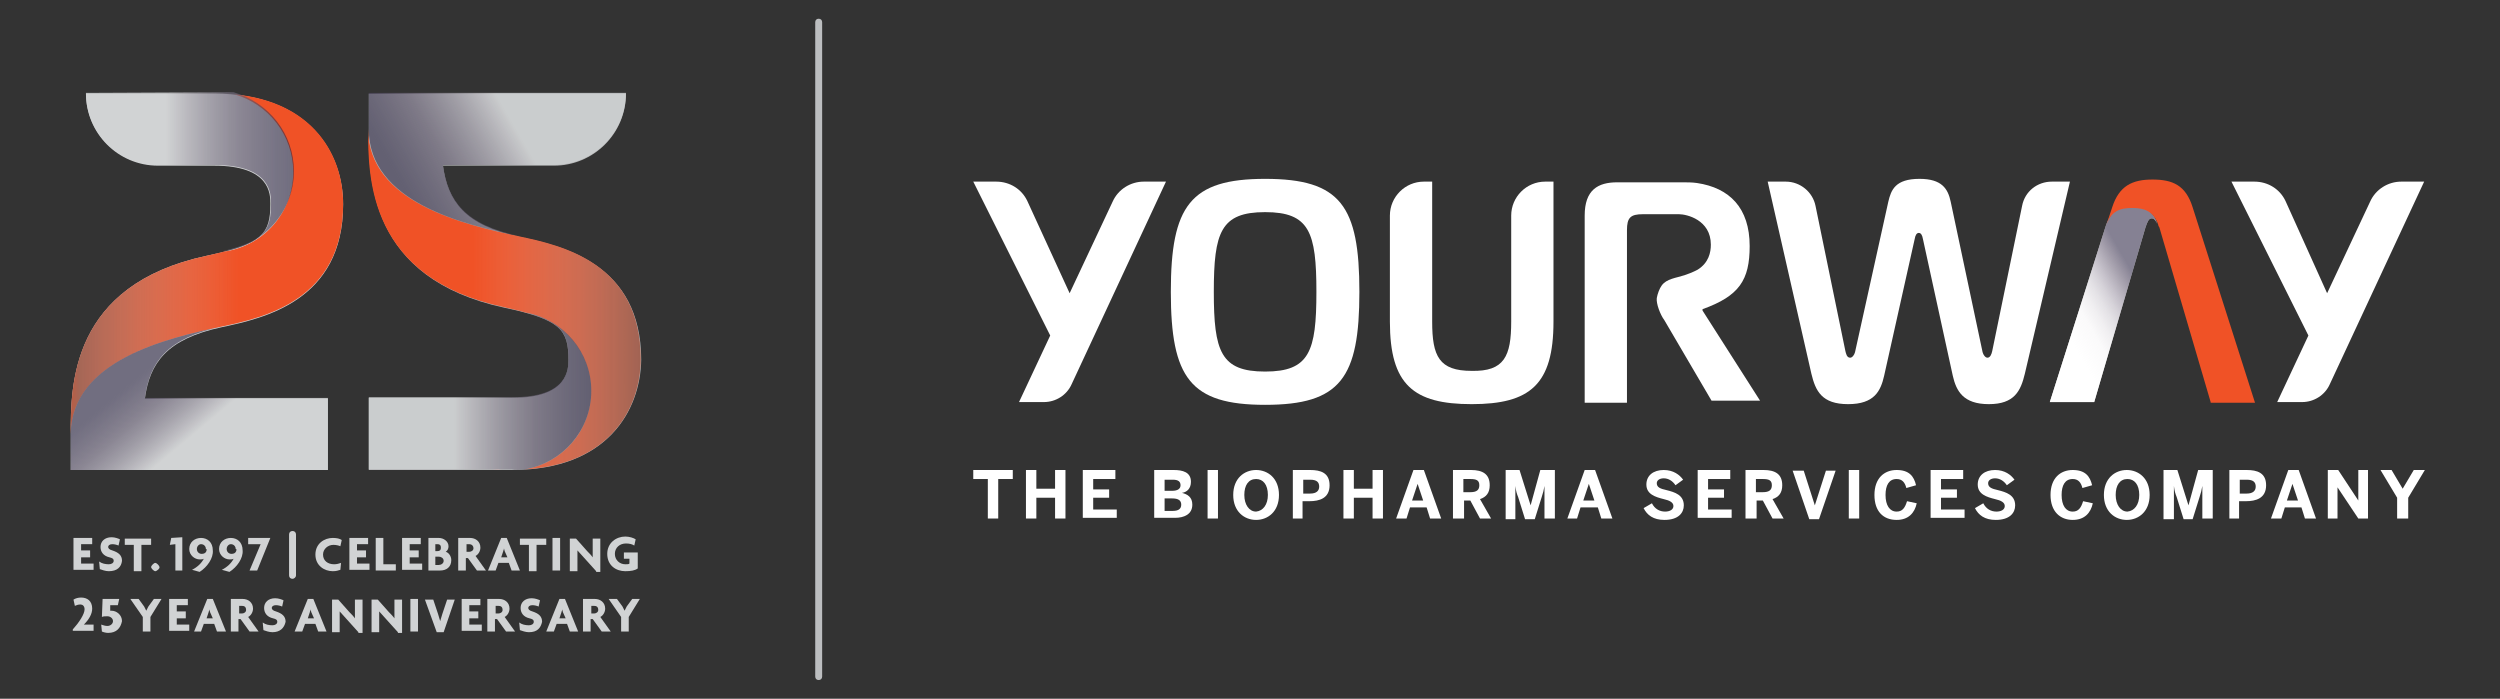 <?xml version="1.0" encoding="UTF-8"?>
<svg width="322px" height="90px" viewBox="0 0 322 90" version="1.1" xmlns="http://www.w3.org/2000/svg" xmlns:xlink="http://www.w3.org/1999/xlink">
    <rect x="0" y="0" width="322" height="90" fill="#333333" stroke="none"/>
    <title>YRWY_anniversary_Primary_ko@2x</title>
    <defs>
        <linearGradient x1="26.949%" y1="75.499%" x2="71.859%" y2="28.493%" id="linearGradient-1">
            <stop stop-color="#FFFFFF" offset="0%"></stop>
            <stop stop-color="#F9F8F9" stop-opacity="0.918" offset="27.19%"></stop>
            <stop stop-color="#EAE8EB" stop-opacity="0.876" offset="41.39%"></stop>
            <stop stop-color="#D7D4DA" stop-opacity="0.842" offset="52.58%"></stop>
            <stop stop-color="#C0BBC5" stop-opacity="0.813" offset="62.21%"></stop>
            <stop stop-color="#A49DAC" stop-opacity="0.787" offset="70.82%"></stop>
            <stop stop-color="#867E90" stop-opacity="0.764" offset="78.72%"></stop>
            <stop stop-color="#675E74" stop-opacity="0.742" offset="86.08%"></stop>
            <stop stop-color="#483F5A" stop-opacity="0.721" offset="92.99%"></stop>
            <stop stop-color="#282141" stop-opacity="0.702" offset="99.34%"></stop>
            <stop stop-color="#251E3E" stop-opacity="0.7" offset="100%"></stop>
        </linearGradient>
        <linearGradient x1="0.127%" y1="49.924%" x2="99.993%" y2="49.924%" id="linearGradient-2">
            <stop stop-color="#6D6E71" stop-opacity="0.7" offset="0%"></stop>
            <stop stop-color="#737477" offset="3.015%"></stop>
            <stop stop-color="#A2A4A7" stop-opacity="0.535" offset="30.28%"></stop>
            <stop stop-color="#C4C6C8" stop-opacity="0.181" offset="50.99%"></stop>
            <stop stop-color="#D1D3D4" stop-opacity="0" offset="61.62%"></stop>
        </linearGradient>
        <linearGradient x1="0.19%" y1="50.032%" x2="100.054%" y2="50.032%" id="linearGradient-3">
            <stop stop-color="#D1D3D4" stop-opacity="0" offset="38.34%"></stop>
            <stop stop-color="#C4C6C8" stop-opacity="0.172" offset="48.98%"></stop>
            <stop stop-color="#A2A4A7" stop-opacity="0.509" offset="69.71%"></stop>
            <stop stop-color="#707274" stop-opacity="0.972" offset="98.25%"></stop>
            <stop stop-color="#6D6E71" offset="100%"></stop>
        </linearGradient>
        <linearGradient x1="22.683%" y1="39.454%" x2="77.713%" y2="76.046%" id="linearGradient-4">
            <stop stop-color="#251E3E" stop-opacity="0.7" offset="0%"></stop>
            <stop stop-color="#2C2543" stop-opacity="0.714" offset="2.914%"></stop>
            <stop stop-color="#645C70" stop-opacity="0.82" offset="24.69%"></stop>
            <stop stop-color="#97939E" stop-opacity="0.906" offset="42.38%"></stop>
            <stop stop-color="#BEBDC2" stop-opacity="0.968" offset="55.12%"></stop>
            <stop stop-color="#D1D3D4" offset="61.66%"></stop>
        </linearGradient>
        <linearGradient x1="0.134%" y1="50.428%" x2="99.911%" y2="50.428%" id="linearGradient-5">
            <stop stop-color="#D1D3D4" offset="38.34%"></stop>
            <stop stop-color="#BEBDC2" stop-opacity="0.968" offset="44.88%"></stop>
            <stop stop-color="#97939E" stop-opacity="0.906" offset="57.62%"></stop>
            <stop stop-color="#645C70" stop-opacity="0.82" offset="75.31%"></stop>
            <stop stop-color="#2C2543" stop-opacity="0.714" offset="97.09%"></stop>
            <stop stop-color="#251E3E" stop-opacity="0.7" offset="100%"></stop>
        </linearGradient>
        <linearGradient x1="9.854%" y1="56.278%" x2="94.36%" y2="29.056%" id="linearGradient-6">
            <stop stop-color="#251E3E" stop-opacity="0.7" offset="0%"></stop>
            <stop stop-color="#2C2543" stop-opacity="0.714" offset="2.914%"></stop>
            <stop stop-color="#645C70" stop-opacity="0.82" offset="24.69%"></stop>
            <stop stop-color="#97939E" stop-opacity="0.906" offset="42.38%"></stop>
            <stop stop-color="#BEBDC2" stop-opacity="0.968" offset="55.12%"></stop>
            <stop stop-color="#D1D3D4" offset="61.66%"></stop>
        </linearGradient>
        <linearGradient x1="-0.08%" y1="49.985%" x2="100.027%" y2="49.985%" id="linearGradient-7">
            <stop stop-color="#D1D3D4" offset="38.34%"></stop>
            <stop stop-color="#BEBDC2" stop-opacity="0.968" offset="44.88%"></stop>
            <stop stop-color="#97939E" stop-opacity="0.906" offset="57.62%"></stop>
            <stop stop-color="#645C70" stop-opacity="0.82" offset="75.31%"></stop>
            <stop stop-color="#2C2543" stop-opacity="0.714" offset="97.09%"></stop>
            <stop stop-color="#251E3E" stop-opacity="0.7" offset="100%"></stop>
        </linearGradient>
    </defs>
    <g id="About_LP" stroke="none" stroke-width="1" fill="none" fill-rule="evenodd">
        <g id="HP_Update-Hover" transform="translate(-50, -7)">
            <g id="YRWY_anniversary_Primary_ko" transform="translate(50, 7)">
                <rect id="Rectangle" x="0" y="0" width="321.429" height="90"></rect>
                <g id="Group" transform="translate(9.107, 2.411)" fill-rule="nonzero">
                    <g transform="translate(116.25, 20.625)">
                        <path d="M149.286,3.661 C147.589,3.661 146.518,4.196 145.893,5.982 L138.661,28.75 L144.375,28.75 L150.982,6.25 C151.25,5.446 151.429,5.089 151.786,5.089 C152.054,5.089 152.321,5.357 152.5,5.804 C151.964,4.107 150.893,3.661 149.286,3.661 Z" id="Path" fill="#FFFFFF"></path>
                        <path d="M149.286,3.661 C147.589,3.661 146.518,4.196 145.893,5.982 L138.661,28.75 L144.375,28.75 L150.982,6.25 C151.25,5.446 151.429,5.089 151.786,5.089 C152.054,5.089 152.321,5.357 152.5,5.804 C151.964,4.107 150.893,3.661 149.286,3.661 Z" id="Path" fill="url(#linearGradient-1)" opacity="0.8"></path>
                        <path d="M69.286,18.393 L69.286,4.732 C69.286,2.321 71.25,0.357 73.661,0.357 L74.732,0.357 L74.732,18.393 C74.732,26.518 71.696,29.018 64.196,29.018 C56.696,29.018 53.661,26.518 53.661,18.393 L53.661,4.732 C53.661,2.321 55.625,0.357 58.036,0.357 L59.107,0.357 L59.107,18.393 C59.107,22.857 60,24.732 64.196,24.732 C68.393,24.821 69.286,22.857 69.286,18.393 Z" id="Path" fill="#FFFFFF"></path>
                        <path d="M93.929,16.964 L93.929,16.786 C98.661,15.089 100,13.036 100,8.661 C100,3.75 97.411,1.161 93.214,0.536 C92.589,0.446 91.964,0.446 91.25,0.446 L82.946,0.446 C80.446,0.446 78.75,1.429 78.75,4.732 L78.75,28.839 L84.196,28.839 L84.196,6.607 C84.196,5 84.643,4.554 86.25,4.554 L90.893,4.554 C91.875,4.554 95,5.268 95,8.482 C95,9.464 94.732,10.804 93.304,11.696 C93.304,11.696 93.304,11.696 93.304,11.696 C93.304,11.696 93.304,11.696 93.304,11.696 C93.304,11.696 92.679,12.054 91.607,12.411 C90.536,12.768 89.286,12.857 88.661,13.75 C88.393,14.107 88.125,14.821 88.036,15.357 C87.946,16.071 88.482,17.5 89.018,18.214 L95.089,28.571 L101.339,28.571 L93.929,16.964 Z" id="Path" fill="#FFFFFF"></path>
                        <path d="M49.732,14.554 C49.732,25.625 47.321,29.107 37.589,29.107 C27.946,29.107 25.446,25.625 25.446,14.554 C25.446,3.482 27.946,6.34413157e-15 37.589,6.34413157e-15 C47.321,6.34413157e-15 49.732,3.482 49.732,14.554 Z M37.589,24.821 C43.304,24.821 44.196,22.232 44.196,14.554 C44.196,6.875 43.304,4.286 37.589,4.286 C31.875,4.286 30.982,6.875 30.982,14.554 C30.982,22.232 31.875,24.821 37.589,24.821 Z" id="Shape" fill="#FFFFFF"></path>
                        <path d="M183.929,0.357 C182.232,0.357 180.625,1.339 179.911,2.946 L174.375,14.732 L174.375,14.732 L169.018,2.857 C168.304,1.339 166.786,0.357 165,0.357 L162.054,0.357 L171.964,20.179 L171.964,20.179 L167.946,28.75 L171.161,28.75 C172.679,28.75 174.107,27.857 174.732,26.429 L186.875,0.357 L183.929,0.357 Z" id="Path" fill="#FFFFFF"></path>
                        <path d="M21.964,0.357 C20.268,0.357 18.661,1.339 17.946,2.946 L12.411,14.732 L12.411,14.732 L6.964,2.857 C6.25,1.339 4.732,0.357 2.946,0.357 L0,0.357 L9.911,20.179 L9.911,20.179 L5.893,28.75 L9.107,28.75 C10.625,28.75 12.054,27.857 12.679,26.429 L24.821,0.357 L21.964,0.357 Z" id="Path" fill="#FFFFFF"></path>
                        <path d="M157.054,3.661 C156.161,0.804 154.464,0.089 151.875,0.089 C149.286,0.089 147.589,0.893 146.696,3.661 L145.893,6.071 C146.518,4.196 147.589,3.75 149.286,3.75 C150.893,3.75 151.964,4.196 152.589,5.804 C152.589,5.893 152.679,6.161 152.768,6.25 L159.375,28.75 L159.375,28.75 L159.375,28.839 L159.375,28.839 L165.089,28.839 L157.054,3.661 Z" id="Path" fill="#F05226"></path>
                        <path d="M117.857,2.946 C118.214,1.429 118.75,0 121.875,0 C124.732,0 125.536,1.25 125.893,2.946 L130,22.321 C130.089,22.679 130.357,23.036 130.625,23.036 C130.982,23.036 131.161,22.589 131.25,22.143 L135.089,3.482 C135.446,1.607 137.054,0.357 138.929,0.357 L141.25,0.357 L135.446,25.089 C134.911,27.321 134.107,29.018 130.804,29.018 C127.5,29.018 126.607,27.321 126.161,25.357 L122.321,7.768 C122.232,7.232 122.054,6.964 121.786,6.964 C121.518,6.964 121.339,7.232 121.25,7.768 L117.321,25.357 C116.875,27.321 116.071,29.018 112.679,29.018 C109.286,29.018 108.482,27.321 107.946,25.089 L102.321,0.357 L104.643,0.357 C106.518,0.357 108.125,1.696 108.482,3.482 L112.321,22.143 C112.411,22.5 112.5,23.036 112.946,23.036 C113.214,23.036 113.482,22.679 113.571,22.321 L117.857,2.946 Z" id="Path" fill="#FFFFFF"></path>
                        <g transform="translate(0, 37.5)" fill="#FFFFFF">
                            <polygon id="Path" points="1.875 6.25 1.875 1.161 -2.53765263e-14 1.161 -2.53765263e-14 1.26882631e-14 5.089 1.26882631e-14 5.089 1.161 3.214 1.161 3.214 6.25"></polygon>
                            <polygon id="Path" points="6.786 6.25 6.786 1.26882631e-14 8.125 1.26882631e-14 8.125 2.411 10.536 2.411 10.536 1.26882631e-14 11.875 1.26882631e-14 11.875 6.25 10.536 6.25 10.536 3.571 8.125 3.571 8.125 6.25"></polygon>
                            <polygon id="Path" points="14.107 6.25 14.107 1.26882631e-14 18.304 1.26882631e-14 18.304 1.161 15.446 1.161 15.446 2.5 17.5 2.5 17.5 3.571 15.446 3.571 15.446 5.089 18.482 5.089 18.482 6.161 14.107 6.161"></polygon>
                            <path d="M23.304,6.25 L23.304,1.26882631e-14 L25.804,1.26882631e-14 C26.964,1.26882631e-14 28.036,0.268 28.036,1.518 C28.036,2.411 27.5,2.857 26.875,2.946 L26.875,2.946 C27.589,3.125 28.214,3.482 28.214,4.464 C28.214,5.714 27.143,6.161 25.982,6.161 L23.304,6.161 L23.304,6.25 Z M24.643,2.679 L25.625,2.679 C26.339,2.679 26.696,2.411 26.696,1.964 C26.696,1.518 26.429,1.25 25.714,1.25 L24.643,1.25 L24.643,2.679 Z M24.643,5.268 L25.714,5.268 C26.429,5.268 26.786,5 26.786,4.464 C26.786,3.929 26.429,3.661 25.625,3.661 L24.643,3.661 L24.643,5.268 Z" id="Shape"></path>
                            <polygon id="Path" points="30.179 6.25 30.179 1.26882631e-14 31.518 1.26882631e-14 31.518 6.25"></polygon>
                            <path d="M33.482,3.214 C33.482,1.071 34.911,2.53765263e-14 36.429,2.53765263e-14 C37.946,2.53765263e-14 39.375,1.071 39.375,3.214 C39.375,5.357 37.946,6.429 36.429,6.429 C34.911,6.429 33.482,5.357 33.482,3.214 Z M37.946,3.214 C37.946,1.875 37.321,1.161 36.429,1.161 C35.446,1.161 34.911,1.964 34.911,3.214 C34.911,4.464 35.536,5.357 36.429,5.357 C37.321,5.268 37.946,4.464 37.946,3.214 Z" id="Shape"></path>
                            <path d="M41.161,6.25 L41.161,1.26882631e-14 L43.393,1.26882631e-14 C44.732,1.26882631e-14 45.893,0.357 45.893,1.964 C45.893,3.661 44.554,4.018 43.304,4.018 L42.411,4.018 L42.411,6.25 L41.161,6.25 Z M42.5,3.036 L43.393,3.036 C44.196,3.036 44.554,2.679 44.554,2.143 C44.554,1.607 44.286,1.25 43.393,1.25 L42.5,1.25 L42.5,3.036 Z" id="Shape"></path>
                            <polygon id="Path" points="47.679 6.25 47.679 1.26882631e-14 49.018 1.26882631e-14 49.018 2.411 51.429 2.411 51.429 1.26882631e-14 52.768 1.26882631e-14 52.768 6.25 51.429 6.25 51.429 3.571 49.018 3.571 49.018 6.25"></polygon>
                            <path d="M54.464,6.25 L56.696,1.26882631e-14 L58.036,1.26882631e-14 L60.268,6.25 L58.839,6.25 L58.393,4.821 L56.25,4.821 L55.804,6.25 L54.464,6.25 Z M56.518,3.929 L57.946,3.929 L57.232,1.786 L57.232,1.786 L56.518,3.929 Z" id="Shape"></path>
                            <path d="M61.786,6.25 L61.786,1.26882631e-14 L64.107,1.26882631e-14 C65.625,1.26882631e-14 66.518,0.536 66.518,1.964 C66.518,2.946 66.071,3.482 65.268,3.75 L66.696,6.25 L65.268,6.25 L64.018,3.929 L63.214,3.929 L63.214,6.25 L61.786,6.25 Z M63.125,2.857 L64.018,2.857 C64.821,2.857 65.179,2.589 65.179,1.964 C65.179,1.339 64.821,1.161 64.018,1.161 L63.125,1.161 L63.125,2.857 Z" id="Shape"></path>
                            <path d="M68.571,6.25 L68.571,1.26882631e-14 L70.357,1.26882631e-14 L71.786,4.554 L71.786,4.554 L73.036,1.26882631e-14 L74.911,1.26882631e-14 L74.911,6.25 L73.571,6.25 L73.571,2.054 L73.571,2.054 C73.482,2.589 73.393,2.946 73.214,3.482 L72.321,6.339 L71.071,6.339 L70.179,3.482 C70,3.036 69.911,2.768 69.821,2.054 L69.821,2.054 L69.821,6.339 L68.571,6.339 L68.571,6.25 Z" id="Path"></path>
                            <path d="M76.518,6.25 L78.75,1.26882631e-14 L80.089,1.26882631e-14 L82.321,6.25 L80.893,6.25 L80.446,4.821 L78.214,4.821 L77.768,6.25 L76.518,6.25 Z M78.571,3.929 L80,3.929 L79.286,1.786 L79.286,1.786 L78.571,3.929 Z" id="Shape"></path>
                            <path d="M86.339,4.911 L87.411,4.286 C87.768,5 88.393,5.357 89.107,5.357 C89.732,5.357 90.179,5.089 90.179,4.643 C90.179,4.196 89.732,3.929 88.929,3.75 C87.857,3.482 86.696,3.125 86.696,1.875 C86.696,0.714 87.589,2.53765263e-14 88.929,2.53765263e-14 C90.179,2.53765263e-14 90.982,0.625 91.429,1.25 L90.446,1.964 C90.089,1.429 89.554,1.071 88.929,1.071 C88.393,1.071 88.036,1.339 88.036,1.696 C88.036,2.232 88.482,2.411 89.286,2.589 C90.357,2.857 91.518,3.214 91.518,4.554 C91.518,5.536 90.804,6.429 89.018,6.429 C87.589,6.429 86.786,5.804 86.339,4.911 Z" id="Path"></path>
                            <polygon id="Path" points="93.304 6.25 93.304 1.26882631e-14 97.5 1.26882631e-14 97.5 1.161 94.643 1.161 94.643 2.5 96.696 2.5 96.696 3.571 94.643 3.571 94.643 5.089 97.679 5.089 97.679 6.161 93.304 6.161"></polygon>
                            <path d="M99.464,6.25 L99.464,1.26882631e-14 L101.786,1.26882631e-14 C103.304,1.26882631e-14 104.196,0.536 104.196,1.964 C104.196,2.946 103.75,3.482 102.946,3.75 L104.375,6.25 L102.946,6.25 L101.696,3.929 L100.893,3.929 L100.893,6.25 L99.464,6.25 Z M100.804,2.857 L101.696,2.857 C102.5,2.857 102.857,2.589 102.857,1.964 C102.857,1.339 102.5,1.161 101.696,1.161 L100.804,1.161 L100.804,2.857 Z" id="Shape"></path>
                            <polygon id="Path" points="107.679 6.339 105.536 0.089 106.964 0.089 108.393 4.554 108.393 4.554 109.821 0.089 111.071 0.089 108.929 6.339"></polygon>
                            <polygon id="Path" points="112.768 6.25 112.768 1.26882631e-14 114.107 1.26882631e-14 114.107 6.25"></polygon>
                            <path d="M116.071,3.214 C116.071,1.071 117.321,2.53765263e-14 118.929,2.53765263e-14 C120.536,2.53765263e-14 121.161,0.804 121.429,1.964 L120.179,2.321 C120,1.607 119.643,1.161 118.929,1.161 C117.946,1.161 117.5,1.964 117.5,3.214 C117.5,4.554 118.036,5.357 118.929,5.357 C119.643,5.357 120,4.911 120.268,4.018 L121.518,4.286 C121.25,5.536 120.446,6.429 118.929,6.429 C117.232,6.429 116.071,5.357 116.071,3.214 Z" id="Path"></path>
                            <polygon id="Path" points="123.304 6.25 123.304 1.26882631e-14 127.5 1.26882631e-14 127.5 1.161 124.643 1.161 124.643 2.5 126.696 2.5 126.696 3.571 124.643 3.571 124.643 5.089 127.679 5.089 127.679 6.161 123.304 6.161"></polygon>
                            <path d="M129.018,4.911 L130.089,4.286 C130.446,5 131.071,5.357 131.786,5.357 C132.411,5.357 132.857,5.089 132.857,4.643 C132.857,4.196 132.411,3.929 131.607,3.75 C130.536,3.482 129.375,3.125 129.375,1.875 C129.375,0.714 130.268,2.53765263e-14 131.607,2.53765263e-14 C132.857,2.53765263e-14 133.661,0.625 134.107,1.25 L133.125,1.964 C132.768,1.429 132.232,1.071 131.607,1.071 C131.071,1.071 130.714,1.339 130.714,1.696 C130.714,2.232 131.161,2.411 131.964,2.589 C133.036,2.857 134.196,3.214 134.196,4.554 C134.196,5.536 133.482,6.429 131.696,6.429 C130.268,6.429 129.464,5.804 129.018,4.911 Z" id="Path"></path>
                            <path d="M138.75,3.214 C138.75,1.071 140,2.53765263e-14 141.607,2.53765263e-14 C143.214,2.53765263e-14 143.839,0.804 144.107,1.964 L142.857,2.321 C142.679,1.607 142.321,1.161 141.607,1.161 C140.625,1.161 140.179,1.964 140.179,3.214 C140.179,4.554 140.714,5.357 141.607,5.357 C142.321,5.357 142.679,4.911 142.946,4.018 L144.196,4.286 C143.929,5.536 143.125,6.429 141.607,6.429 C140,6.429 138.75,5.357 138.75,3.214 Z" id="Path"></path>
                            <path d="M145.625,3.214 C145.625,1.071 147.054,2.53765263e-14 148.571,2.53765263e-14 C150.089,2.53765263e-14 151.518,1.071 151.518,3.214 C151.518,5.357 150.089,6.429 148.571,6.429 C147.054,6.429 145.625,5.357 145.625,3.214 Z M150.179,3.214 C150.179,1.875 149.554,1.161 148.661,1.161 C147.679,1.161 147.143,1.964 147.143,3.214 C147.143,4.464 147.768,5.357 148.661,5.357 C149.554,5.268 150.179,4.464 150.179,3.214 Z" id="Shape"></path>
                            <path d="M153.304,6.25 L153.304,1.26882631e-14 L155.089,1.26882631e-14 L156.518,4.554 L156.518,4.554 L157.768,1.26882631e-14 L159.643,1.26882631e-14 L159.643,6.25 L158.304,6.25 L158.304,2.054 L158.304,2.054 C158.214,2.589 158.125,2.946 157.946,3.482 L157.054,6.339 L155.893,6.339 L155,3.482 C154.821,3.036 154.732,2.768 154.643,2.054 L154.643,2.054 L154.643,6.339 L153.304,6.339 L153.304,6.25 Z" id="Path"></path>
                            <path d="M161.786,6.25 L161.786,1.26882631e-14 L164.018,1.26882631e-14 C165.357,1.26882631e-14 166.518,0.357 166.518,1.964 C166.518,3.661 165.179,4.018 163.929,4.018 L163.036,4.018 L163.036,6.25 L161.786,6.25 Z M163.125,3.036 L164.018,3.036 C164.821,3.036 165.179,2.679 165.179,2.143 C165.179,1.607 164.911,1.25 164.018,1.25 L163.125,1.25 L163.125,3.036 Z" id="Shape"></path>
                            <path d="M167.143,6.25 L169.375,1.26882631e-14 L170.714,1.26882631e-14 L172.946,6.25 L171.518,6.25 L171.071,4.821 L168.929,4.821 L168.482,6.25 L167.143,6.25 Z M169.196,3.929 L170.625,3.929 L169.911,1.786 L169.911,1.786 L169.196,3.929 Z" id="Shape"></path>
                            <polygon id="Path" points="174.464 6.25 174.464 1.26882631e-14 175.804 1.26882631e-14 178.393 3.929 178.393 3.929 178.393 1.26882631e-14 179.643 1.26882631e-14 179.643 6.25 178.393 6.25 175.714 2.232 175.714 2.232 175.714 6.25"></polygon>
                            <polygon id="Path" points="183.393 6.25 183.393 3.571 181.25 1.26882631e-14 182.679 1.26882631e-14 184.107 2.411 185.536 1.26882631e-14 186.964 1.26882631e-14 184.821 3.571 184.821 6.25"></polygon>
                        </g>
                    </g>
                    <path d="M96.339,85.179 C96.071,85.179 95.893,85 95.893,84.732 L95.893,0.446 C95.893,0.179 96.071,-2.37904934e-15 96.339,-2.37904934e-15 C96.607,-2.37904934e-15 96.786,0.179 96.786,0.446 L96.786,84.732 C96.786,85 96.607,85.179 96.339,85.179 Z" id="Path" fill="#BCBEC0"></path>
                    <path d="M53.661,58.125 L55.536,58.125 C55.357,58.125 55.179,58.036 55,58.036 C54.554,58.125 54.107,58.125 53.661,58.125 Z" id="Path" fill="#E73B26"></path>
                    <path d="M33.125,58.125 L9.51619735e-15,58.125 L9.51619735e-15,53.482 C9.51619735e-15,47.232 9.51619735e-15,34.286 17.5,30.536 C24.732,29.018 25.714,27.679 25.714,23.839 C25.714,22.589 25.714,18.929 18.482,18.929 L11.25,18.929 C6.071,18.929 1.964,14.732 1.964,9.643 L1.964,9.643 L18.482,9.643 C30.714,9.643 35.089,17.321 35.089,23.929 C35.089,36.339 24.911,38.571 19.464,39.732 C12.321,41.25 10.179,44.375 9.554,48.929 L33.125,48.929 L33.125,58.125 Z" id="Path" fill="#D1D3D4"></path>
                    <path d="M21.071,9.732 C25.446,10.982 28.661,15 28.661,19.732 C28.661,25 24.821,29.286 19.732,30 C19.018,30.179 18.304,30.357 17.5,30.536 C6.34413157e-15,34.286 6.34413157e-15,47.232 6.34413157e-15,53.482 C0.089,44.018 12.321,41.161 19.464,39.643 C24.911,38.482 35.089,36.25 35.089,23.839 C35.089,17.679 31.339,10.714 21.071,9.732 Z" id="Path" fill="#F05226"></path>
                    <g opacity="0.6" transform="translate(0, 9.732)" fill="url(#linearGradient-2)" id="Path">
                        <path d="M21.071,4.75809868e-15 C25.446,1.25 28.661,5.268 28.661,10 C28.661,15.268 24.821,19.554 19.732,20.268 C19.018,20.446 18.304,20.625 17.5,20.804 C0,24.554 0,37.5 0,43.75 C0.089,34.286 12.321,31.429 19.464,29.911 C24.911,28.75 35.089,26.518 35.089,14.107 C35.089,7.946 31.339,0.982 21.071,4.75809868e-15 Z"></path>
                    </g>
                    <g opacity="0.8" transform="translate(38.393, 9.643)" fill="#D1D3D4" id="Path">
                        <path d="M18.482,48.482 L0,48.482 L0,39.196 L18.482,39.196 C25.714,39.196 25.714,35.446 25.714,34.286 C25.714,30.446 24.732,29.107 17.5,27.589 C0,23.839 0,10.893 0,4.643 L0,0 L33.125,0 L33.125,0 C33.125,5.179 28.929,9.286 23.839,9.286 L9.554,9.286 C10.179,13.839 12.321,16.964 19.464,18.482 C24.911,19.643 35.089,21.875 35.089,34.286 C35,40.804 30.714,48.482 18.482,48.482 Z"></path>
                    </g>
                    <path d="M73.393,43.839 C73.393,31.429 63.214,29.196 57.768,28.036 C50.625,26.518 38.304,23.661 38.304,14.196 C38.304,20.446 38.304,33.393 55.804,37.143 C56.875,37.411 57.768,37.589 58.661,37.857 C63.393,38.75 67.054,42.946 67.054,47.946 C67.054,53.036 63.393,57.232 58.482,58.036 C69.464,57.411 73.393,50.089 73.393,43.839 Z" id="Path" fill="#F05226"></path>
                    <path d="M73.393,43.839 C73.393,31.429 63.214,29.196 57.768,28.036 C50.625,26.518 38.304,23.661 38.304,14.196 C38.304,20.446 38.304,33.393 55.804,37.143 C56.875,37.411 57.768,37.589 58.661,37.857 C63.393,38.75 67.054,42.946 67.054,47.946 C67.054,53.036 63.393,57.232 58.482,58.036 C69.464,57.411 73.393,50.089 73.393,43.839 Z" id="Path" fill="url(#linearGradient-3)" opacity="0.6"></path>
                    <path d="M9.51619735e-15,53.482 L9.51619735e-15,58.125 L33.125,58.125 L33.125,48.839 L9.554,48.839 C10.179,44.286 12.321,41.161 19.464,39.643 L19.464,39.643 C12.321,41.161 0.089,44.018 9.51619735e-15,53.482" id="Path" fill="url(#linearGradient-4)" opacity="0.8"></path>
                    <path d="M1.964,9.554 L1.964,9.554 C1.964,14.732 6.161,18.839 11.25,18.839 L18.571,18.839 C25.804,18.839 25.804,22.589 25.804,23.75 C25.804,27.232 25,28.571 19.732,29.911 C19.732,29.911 19.732,29.911 19.821,29.911 C24.821,29.196 28.75,24.821 28.75,19.643 C28.75,14.821 25.536,10.804 20.982,9.464 L1.964,9.554 Z" id="Path" fill="url(#linearGradient-5)" opacity="0.8"></path>
                    <path d="M38.393,14.196 C38.393,23.661 50.625,26.518 57.857,28.036 C50.714,26.518 48.571,23.393 47.946,18.839 L62.232,18.839 C67.411,18.839 71.518,14.643 71.518,9.554 L71.518,9.554 L38.393,9.554 L38.393,14.196" id="Path" fill="url(#linearGradient-6)" opacity="0.8"></path>
                    <path d="M58.482,58.036 C58.482,58.036 58.482,58.036 58.482,58.036 C63.304,57.232 67.054,53.036 67.054,47.946 C67.054,42.946 63.482,38.75 58.661,37.857 C58.661,37.857 58.661,37.857 58.661,37.857 C63.304,39.196 64.107,40.536 64.107,43.839 C64.107,45.089 64.107,48.75 56.875,48.75 L38.393,48.75 L38.393,58.036 L56.875,58.036 C56.875,58.125 57.946,58.125 58.482,58.036 Z" id="Path" fill="url(#linearGradient-7)" opacity="0.8"></path>
                    <g transform="translate(0.268, 65.982)" fill="#D1D3D4">
                        <g transform="translate(0, 0.714)">
                            <polygon id="Path" points="0.089 4.375 0.089 0.179 2.5 0.179 2.5 0.982 1.071 0.982 1.071 1.786 2.232 1.786 2.232 2.679 1.071 2.679 1.071 3.482 2.679 3.482 2.679 4.286 0.089 4.286"></polygon>
                            <path d="M4.643,4.464 C4.196,4.464 3.75,4.286 3.482,4.196 L3.393,3.214 C3.75,3.482 4.196,3.571 4.643,3.571 C5,3.571 5.268,3.393 5.268,3.125 C5.268,2.857 5.089,2.768 4.732,2.679 C3.929,2.5 3.571,1.964 3.571,1.339 C3.571,0.625 4.107,0.089 5,0.089 C5.446,0.089 5.893,0.268 6.071,0.357 L5.893,1.161 C5.714,1.071 5.357,0.982 5.089,0.982 C4.732,0.982 4.554,1.161 4.554,1.339 C4.554,1.518 4.732,1.696 5.089,1.786 C5.893,2.054 6.339,2.411 6.339,3.125 C6.25,3.929 5.714,4.464 4.643,4.464 Z" id="Path"></path>
                            <polygon id="Path" points="8.839 1.071 8.839 4.464 7.857 4.464 7.857 1.071 6.696 1.071 6.696 0.268 10.089 0.268 10.089 1.071"></polygon>
                            <path d="M10.625,4.464 C10.446,4.464 10.089,4.107 10.089,3.929 C10.089,3.75 10.446,3.393 10.625,3.393 C10.804,3.393 11.161,3.75 11.161,3.929 C11.25,4.107 10.804,4.464 10.625,4.464 Z" id="Path"></path>
                            <polygon id="Path" points="13.214 4.375 13.214 0.982 12.5 1.071 12.679 0.179 14.107 0.089 14.107 4.375"></polygon>
                            <path d="M16.339,4.554 L15.357,4.286 C16.071,3.929 16.607,3.393 16.875,2.857 C16.696,2.946 16.607,2.946 16.339,2.946 C15.714,2.946 15,2.411 15,1.607 C15,0.714 15.714,0.179 16.518,0.179 C17.321,0.179 18.036,0.714 18.036,1.786 C18.125,2.768 17.321,3.929 16.339,4.554 Z M17.143,1.607 C17.143,1.25 16.875,0.982 16.518,0.982 C16.25,0.982 15.982,1.25 15.982,1.607 C15.982,1.964 16.25,2.232 16.607,2.232 C16.875,2.232 17.143,2.143 17.232,1.786 L17.232,1.607 L17.143,1.607 Z" id="Shape"></path>
                            <path d="M20.179,4.554 L19.196,4.286 C19.911,3.929 20.446,3.393 20.714,2.857 C20.536,2.946 20.446,2.946 20.179,2.946 C19.554,2.946 18.839,2.411 18.839,1.607 C18.839,0.714 19.554,0.179 20.357,0.179 C21.161,0.179 21.875,0.714 21.875,1.786 C21.964,2.768 21.161,3.929 20.179,4.554 Z M20.982,1.607 C20.982,1.25 20.714,0.982 20.357,0.982 C20.089,0.982 19.821,1.25 19.821,1.607 C19.821,1.964 20.089,2.232 20.446,2.232 C20.714,2.232 20.982,2.143 21.071,1.786 L21.071,1.607 L20.982,1.607 Z" id="Shape"></path>
                            <polygon id="Path" points="23.75 4.375 22.768 4.375 24.196 0.982 22.589 0.982 22.589 0.179 25.446 0.179"></polygon>
                            <path d="M34.464,1.25 C34.286,1.161 33.929,1.071 33.571,1.071 C32.857,1.071 32.232,1.607 32.232,2.321 C32.232,3.125 32.857,3.571 33.661,3.571 C34.018,3.571 34.286,3.482 34.554,3.393 L34.464,4.286 C34.196,4.375 33.929,4.464 33.482,4.464 C32.411,4.464 31.25,3.75 31.25,2.321 C31.25,0.893 32.411,0.179 33.482,0.179 C34.018,0.179 34.375,0.268 34.643,0.446 L34.464,1.25 Z" id="Path"></path>
                            <polygon id="Path" points="35.625 4.375 35.625 0.179 38.036 0.179 38.036 0.982 36.607 0.982 36.607 1.786 37.768 1.786 37.768 2.679 36.607 2.679 36.607 3.482 38.214 3.482 38.214 4.286 35.625 4.286"></polygon>
                            <polygon id="Path" points="39.018 4.375 39.018 0.179 40 0.179 40 3.571 41.607 3.571 41.607 4.375"></polygon>
                            <polygon id="Path" points="42.411 4.375 42.411 0.179 44.821 0.179 44.821 0.982 43.393 0.982 43.393 1.786 44.554 1.786 44.554 2.679 43.393 2.679 43.393 3.482 45 3.482 45 4.286 42.411 4.286"></polygon>
                            <path d="M47.321,4.375 L45.804,4.375 L45.804,0.179 L47.143,0.179 C47.768,0.179 48.393,0.625 48.393,1.25 C48.393,1.518 48.304,1.786 48.036,1.964 C48.393,2.054 48.75,2.5 48.75,3.036 C48.75,3.929 48.125,4.375 47.321,4.375 Z M46.964,0.982 L46.696,0.982 L46.696,1.875 L46.964,1.875 C47.232,1.875 47.411,1.786 47.411,1.429 C47.411,1.071 47.232,0.982 46.964,0.982 Z M47.143,2.589 L46.696,2.589 L46.696,3.661 L47.143,3.661 C47.411,3.661 47.768,3.482 47.768,3.125 C47.768,2.768 47.411,2.589 47.143,2.589 Z" id="Shape"></path>
                            <path d="M52.054,4.375 L50.893,2.768 L50.625,2.768 L50.625,4.375 L49.643,4.375 L49.643,0.179 L51.161,0.179 C51.875,0.179 52.5,0.625 52.5,1.429 C52.5,1.875 52.232,2.321 51.875,2.5 L53.214,4.375 L52.054,4.375 Z M51.071,0.982 L50.714,0.982 L50.714,1.964 L51.071,1.964 C51.339,1.964 51.607,1.786 51.607,1.518 C51.607,1.161 51.339,0.982 51.071,0.982 Z" id="Shape"></path>
                            <path d="M56.518,4.375 L56.161,3.393 L54.821,3.393 L54.464,4.375 L53.482,4.375 L55.179,0.179 L55.893,0.179 L57.589,4.375 L56.518,4.375 Z M55.625,1.875 C55.625,1.786 55.536,1.607 55.536,1.518 L55.536,1.518 C55.536,1.696 55.446,1.786 55.446,1.875 L55.179,2.679 L55.982,2.679 L55.625,1.875 Z" id="Shape"></path>
                            <polygon id="Path" points="59.732 1.071 59.732 4.464 58.75 4.464 58.75 1.071 57.589 1.071 57.589 0.268 60.982 0.268 60.982 1.071"></polygon>
                            <polygon id="Path" points="61.786 4.375 61.786 0.179 62.768 0.179 62.768 4.375"></polygon>
                            <path d="M67.411,4.464 L65.804,2.679 C65.536,2.411 65.268,2.054 65,1.786 L65,1.786 C65,2.054 65,2.411 65,2.679 L65,4.464 L64.018,4.464 L64.018,0.268 L64.821,0.268 L66.25,1.875 C66.429,2.054 66.786,2.411 66.964,2.679 L66.964,2.679 C66.964,2.411 66.964,2.143 66.964,1.875 L66.964,0.268 L67.946,0.268 L67.946,4.554 L67.411,4.554 L67.411,4.464 Z" id="Path"></path>
                            <path d="M71.161,4.464 C70,4.464 68.839,3.75 68.839,2.232 C68.839,0.804 70,0 71.161,0 C71.696,0 72.232,0.179 72.5,0.357 L72.321,1.161 C72.054,0.982 71.696,0.893 71.25,0.893 C70.446,0.893 69.821,1.429 69.821,2.232 C69.821,3.036 70.446,3.571 71.161,3.571 C71.429,3.571 71.607,3.571 71.696,3.482 L71.696,2.857 L70.982,2.857 L70.982,2.054 L72.768,2.054 L72.768,4.107 C72.411,4.375 71.875,4.464 71.161,4.464 Z" id="Path"></path>
                            <path d="M0,12.232 L0,11.964 C0.804,11.071 1.518,10 1.518,9.375 C1.518,8.929 1.25,8.75 0.982,8.75 C0.714,8.75 0.446,8.839 0.268,8.929 L0.089,8.125 C0.357,7.946 0.714,7.857 1.071,7.857 C1.875,7.857 2.5,8.304 2.5,9.286 C2.5,10 2.054,10.714 1.429,11.339 L2.679,11.339 L2.679,12.143 L0,12.143 L0,12.232 Z" id="Path"></path>
                            <path d="M4.554,12.411 C4.286,12.411 3.929,12.321 3.75,12.232 L3.661,11.339 C3.929,11.429 4.196,11.518 4.464,11.518 C4.821,11.518 5.179,11.25 5.179,10.893 C5.179,10.536 4.821,10.268 4.464,10.268 C4.196,10.268 3.929,10.268 3.75,10.357 L3.839,8.036 L5.982,8.036 L5.804,8.839 L4.821,8.839 L4.821,9.554 C4.821,9.554 4.911,9.554 5,9.554 C5.625,9.554 6.339,10.089 6.339,10.893 C6.161,11.786 5.625,12.411 4.554,12.411 Z" id="Path"></path>
                            <path d="M10,10.357 L10,12.232 L9.018,12.232 L9.018,10.357 L7.411,8.036 L8.482,8.036 L9.196,9.018 C9.286,9.196 9.375,9.375 9.464,9.554 L9.464,9.554 C9.554,9.375 9.643,9.196 9.732,9.018 L10.446,8.036 L11.429,8.036 L10,10.357 Z" id="Path"></path>
                            <polygon id="Path" points="12.411 12.232 12.411 8.036 14.821 8.036 14.821 8.839 13.393 8.839 13.393 9.643 14.554 9.643 14.554 10.536 13.393 10.536 13.393 11.339 15 11.339 15 12.143 12.411 12.143"></polygon>
                            <path d="M18.571,12.232 L18.214,11.25 L16.875,11.25 L16.518,12.232 L15.625,12.232 L17.321,8.036 L18.036,8.036 L19.732,12.232 L18.571,12.232 Z M17.679,9.732 C17.679,9.643 17.589,9.464 17.589,9.375 L17.589,9.375 C17.589,9.554 17.5,9.643 17.5,9.732 L17.232,10.536 L18.036,10.536 L17.679,9.732 Z" id="Shape"></path>
                            <path d="M22.768,12.232 L21.607,10.625 L21.339,10.625 L21.339,12.232 L20.357,12.232 L20.357,8.036 L21.875,8.036 C22.589,8.036 23.214,8.482 23.214,9.286 C23.214,9.732 22.946,10.179 22.589,10.357 L23.929,12.232 L22.768,12.232 Z M21.786,8.929 L21.429,8.929 L21.429,9.911 L21.786,9.911 C22.054,9.911 22.321,9.732 22.321,9.464 C22.321,9.018 22.054,8.929 21.786,8.929 Z" id="Shape"></path>
                            <path d="M25.714,12.321 C25.268,12.321 24.821,12.143 24.554,12.054 L24.464,11.071 C24.821,11.339 25.268,11.429 25.714,11.429 C26.071,11.429 26.339,11.25 26.339,10.982 C26.339,10.714 26.161,10.625 25.804,10.536 C25,10.357 24.643,9.821 24.643,9.196 C24.643,8.482 25.179,7.946 26.071,7.946 C26.518,7.946 26.964,8.125 27.143,8.214 L26.964,9.018 C26.786,8.929 26.429,8.839 26.161,8.839 C25.804,8.839 25.625,9.018 25.625,9.196 C25.625,9.375 25.804,9.554 26.161,9.643 C26.964,9.911 27.411,10.268 27.411,10.982 C27.232,11.786 26.696,12.321 25.714,12.321 Z" id="Path"></path>
                            <path d="M31.607,12.232 L31.25,11.25 L29.911,11.25 L29.554,12.232 L28.571,12.232 L30.268,8.036 L30.982,8.036 L32.679,12.232 L31.607,12.232 Z M30.714,9.732 C30.714,9.643 30.625,9.464 30.625,9.375 L30.625,9.375 C30.625,9.554 30.536,9.643 30.536,9.732 L30.268,10.536 L31.071,10.536 L30.714,9.732 Z" id="Shape"></path>
                            <path d="M36.786,12.321 L35.179,10.536 C34.911,10.268 34.643,9.911 34.375,9.643 L34.375,9.643 C34.375,9.911 34.375,10.268 34.375,10.536 L34.375,12.321 L33.393,12.321 L33.393,8.125 L34.196,8.125 L35.625,9.732 C35.804,9.911 36.161,10.268 36.339,10.536 L36.339,10.536 C36.339,10.268 36.339,10 36.339,9.732 L36.339,8.125 L37.321,8.125 L37.321,12.411 L36.786,12.411 L36.786,12.321 Z" id="Path"></path>
                            <path d="M41.875,12.321 L40.268,10.536 C40,10.268 39.732,9.911 39.464,9.643 L39.464,9.643 C39.464,9.911 39.464,10.268 39.464,10.536 L39.464,12.321 L38.482,12.321 L38.482,8.125 L39.286,8.125 L40.714,9.732 C40.893,9.911 41.25,10.268 41.429,10.536 L41.429,10.536 C41.429,10.268 41.429,10 41.429,9.732 L41.429,8.125 L42.411,8.125 L42.411,12.411 L41.875,12.411 L41.875,12.321 Z" id="Path"></path>
                            <polygon id="Path" points="43.482 12.232 43.482 8.036 44.464 8.036 44.464 12.232"></polygon>
                            <path d="M47.768,12.321 L46.875,12.321 L45.357,8.125 L46.429,8.125 L47.054,10 C47.143,10.268 47.232,10.625 47.321,10.893 L47.321,10.893 C47.411,10.625 47.5,10.268 47.589,10 L48.214,8.125 L49.196,8.125 L47.768,12.321 Z" id="Path"></path>
                            <polygon id="Path" points="50.089 12.232 50.089 8.036 52.5 8.036 52.5 8.839 51.071 8.839 51.071 9.643 52.232 9.643 52.232 10.536 51.071 10.536 51.071 11.339 52.679 11.339 52.679 12.143 50.089 12.143"></polygon>
                            <path d="M55.804,12.232 L54.643,10.625 L54.375,10.625 L54.375,12.232 L53.393,12.232 L53.393,8.036 L54.911,8.036 C55.625,8.036 56.25,8.482 56.25,9.286 C56.25,9.732 55.982,10.179 55.625,10.357 L56.964,12.232 L55.804,12.232 Z M54.821,8.929 L54.464,8.929 L54.464,9.911 L54.821,9.911 C55.089,9.911 55.357,9.732 55.357,9.464 C55.357,9.018 55.089,8.929 54.821,8.929 Z" id="Shape"></path>
                            <path d="M58.75,12.321 C58.304,12.321 57.857,12.143 57.589,12.054 L57.5,11.071 C57.857,11.339 58.304,11.429 58.75,11.429 C59.107,11.429 59.375,11.25 59.375,10.982 C59.375,10.714 59.196,10.625 58.839,10.536 C58.036,10.357 57.679,9.821 57.679,9.196 C57.679,8.482 58.214,7.946 59.107,7.946 C59.554,7.946 60,8.125 60.179,8.214 L60,9.018 C59.821,8.929 59.464,8.839 59.196,8.839 C58.839,8.839 58.661,9.018 58.661,9.196 C58.661,9.375 58.839,9.554 59.196,9.643 C60,9.911 60.446,10.268 60.446,10.982 C60.268,11.786 59.821,12.321 58.75,12.321 Z" id="Path"></path>
                            <path d="M64.018,12.232 L63.661,11.25 L62.321,11.25 L61.964,12.232 L60.982,12.232 L62.679,8.036 L63.393,8.036 L65.089,12.232 L64.018,12.232 Z M63.125,9.732 C63.125,9.643 63.036,9.464 63.036,9.375 L63.036,9.375 C63.036,9.554 62.946,9.643 62.946,9.732 L62.679,10.536 L63.482,10.536 L63.125,9.732 Z" id="Shape"></path>
                            <path d="M68.125,12.232 L66.964,10.625 L66.696,10.625 L66.696,12.232 L65.714,12.232 L65.714,8.036 L67.232,8.036 C67.946,8.036 68.571,8.482 68.571,9.286 C68.571,9.732 68.304,10.179 67.946,10.357 L69.286,12.232 L68.125,12.232 Z M67.143,8.929 L66.786,8.929 L66.786,9.911 L67.143,9.911 C67.411,9.911 67.679,9.732 67.679,9.464 C67.679,9.018 67.411,8.929 67.143,8.929 Z" id="Shape"></path>
                            <path d="M71.607,10.357 L71.607,12.232 L70.625,12.232 L70.625,10.357 L69.018,8.036 L70.089,8.036 L70.804,9.018 C70.893,9.196 70.982,9.375 71.071,9.554 L71.071,9.554 C71.161,9.375 71.25,9.196 71.339,9.018 L72.054,8.036 L73.036,8.036 L71.607,10.357 Z" id="Path"></path>
                        </g>
                        <path d="M28.304,6.161 C28.036,6.161 27.857,5.982 27.857,5.714 L27.857,0.446 C27.857,0.179 28.036,0 28.304,0 C28.571,0 28.75,0.179 28.75,0.446 L28.75,5.714 C28.75,5.982 28.482,6.161 28.304,6.161 Z" id="Path"></path>
                    </g>
                </g>
            </g>
        </g>
    </g>
</svg>